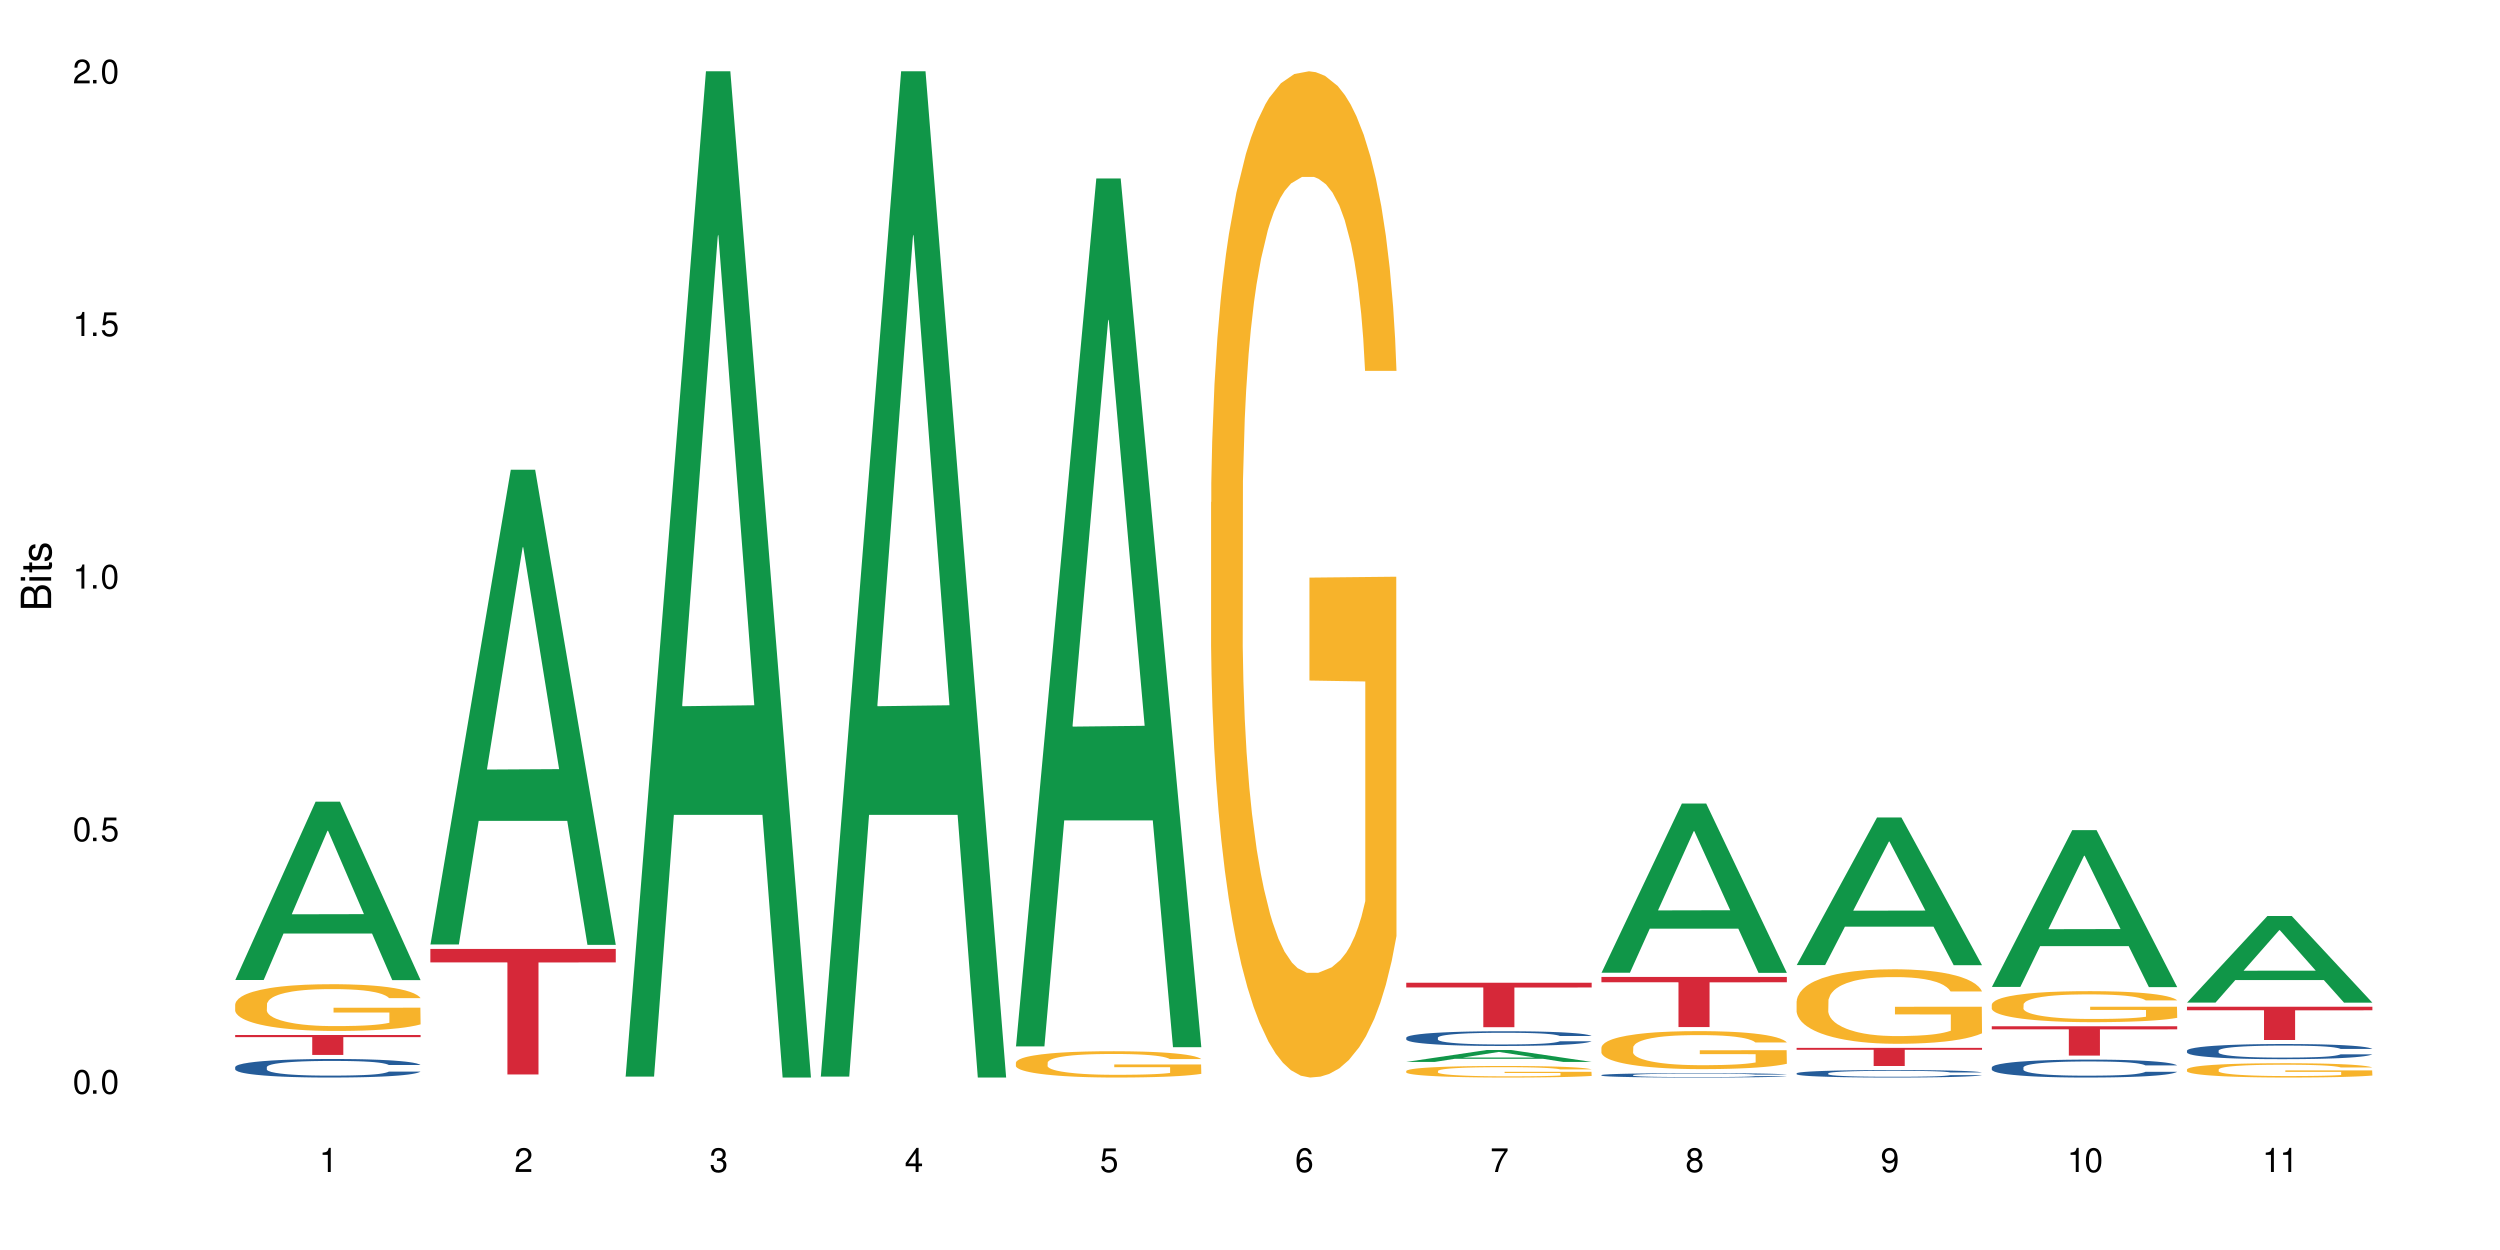 <?xml version="1.0" encoding="UTF-8"?>
<svg xmlns="http://www.w3.org/2000/svg" xmlns:xlink="http://www.w3.org/1999/xlink" width="720" height="360" viewBox="0 0 720 360">
<defs>
<g>
<g id="glyph-0-0">
</g>
<g id="glyph-0-1">
<path d="M 2.641 -6.938 C 2 -6.938 1.422 -6.656 1.078 -6.172 C 0.641 -5.562 0.406 -4.641 0.406 -3.359 C 0.406 -1.016 1.188 0.219 2.641 0.219 C 4.078 0.219 4.859 -1.016 4.859 -3.297 C 4.859 -4.641 4.656 -5.547 4.203 -6.172 C 3.844 -6.656 3.281 -6.938 2.641 -6.938 Z M 2.641 -6.188 C 3.547 -6.188 4 -5.25 4 -3.375 C 4 -1.406 3.562 -0.484 2.625 -0.484 C 1.734 -0.484 1.281 -1.438 1.281 -3.344 C 1.281 -5.25 1.734 -6.188 2.641 -6.188 Z M 2.641 -6.188 "/>
</g>
<g id="glyph-0-2">
<path d="M 1.828 -1 L 0.828 -1 L 0.828 0 L 1.828 0 Z M 1.828 -1 "/>
</g>
<g id="glyph-0-3">
<path d="M 4.562 -6.797 L 1.062 -6.797 L 0.547 -3.094 L 1.328 -3.094 C 1.719 -3.562 2.047 -3.734 2.578 -3.734 C 3.484 -3.734 4.062 -3.109 4.062 -2.094 C 4.062 -1.125 3.484 -0.531 2.578 -0.531 C 1.828 -0.531 1.375 -0.906 1.188 -1.672 L 0.328 -1.672 C 0.453 -1.109 0.547 -0.844 0.75 -0.594 C 1.125 -0.078 1.828 0.219 2.594 0.219 C 3.969 0.219 4.922 -0.781 4.922 -2.219 C 4.922 -3.562 4.031 -4.484 2.719 -4.484 C 2.25 -4.484 1.859 -4.359 1.469 -4.062 L 1.734 -5.969 L 4.562 -5.969 Z M 4.562 -6.797 "/>
</g>
<g id="glyph-0-4">
<path d="M 2.484 -4.938 L 2.484 0 L 3.328 0 L 3.328 -6.938 L 2.766 -6.938 C 2.469 -5.875 2.281 -5.734 0.984 -5.562 L 0.984 -4.938 Z M 2.484 -4.938 "/>
</g>
<g id="glyph-0-5">
<path d="M 4.859 -0.828 L 1.281 -0.828 C 1.359 -1.406 1.672 -1.781 2.5 -2.281 L 3.469 -2.828 C 4.406 -3.344 4.906 -4.062 4.906 -4.906 C 4.906 -5.484 4.672 -6.031 4.266 -6.406 C 3.859 -6.766 3.375 -6.938 2.719 -6.938 C 1.859 -6.938 1.219 -6.625 0.844 -6.031 C 0.609 -5.672 0.5 -5.234 0.484 -4.531 L 1.328 -4.531 C 1.359 -5.016 1.406 -5.281 1.531 -5.516 C 1.75 -5.938 2.188 -6.203 2.703 -6.203 C 3.469 -6.203 4.031 -5.641 4.031 -4.891 C 4.031 -4.344 3.719 -3.859 3.125 -3.516 L 2.234 -3 C 0.812 -2.172 0.406 -1.531 0.328 -0.016 L 4.859 -0.016 Z M 4.859 -0.828 "/>
</g>
<g id="glyph-0-6">
<path d="M 2.125 -3.188 L 2.578 -3.188 C 3.5 -3.188 3.984 -2.766 3.984 -1.922 C 3.984 -1.062 3.469 -0.531 2.594 -0.531 C 1.656 -0.531 1.203 -1 1.156 -2.016 L 0.312 -2.016 C 0.344 -1.453 0.438 -1.094 0.609 -0.781 C 0.953 -0.109 1.625 0.219 2.547 0.219 C 3.953 0.219 4.859 -0.625 4.859 -1.938 C 4.859 -2.828 4.516 -3.297 3.703 -3.594 C 4.344 -3.844 4.656 -4.328 4.656 -5.031 C 4.656 -6.219 3.875 -6.938 2.578 -6.938 C 1.203 -6.938 0.484 -6.172 0.453 -4.703 L 1.297 -4.703 C 1.312 -5.125 1.344 -5.359 1.453 -5.578 C 1.641 -5.969 2.062 -6.203 2.594 -6.203 C 3.344 -6.203 3.797 -5.75 3.797 -5 C 3.797 -4.516 3.609 -4.219 3.25 -4.047 C 3.016 -3.953 2.703 -3.922 2.125 -3.906 Z M 2.125 -3.188 "/>
</g>
<g id="glyph-0-7">
<path d="M 3.141 -1.672 L 3.141 0 L 3.984 0 L 3.984 -1.672 L 4.984 -1.672 L 4.984 -2.438 L 3.984 -2.438 L 3.984 -6.938 L 3.359 -6.938 L 0.266 -2.578 L 0.266 -1.672 Z M 3.141 -2.438 L 1 -2.438 L 3.141 -5.5 Z M 3.141 -2.438 "/>
</g>
<g id="glyph-0-8">
<path d="M 4.781 -5.125 C 4.609 -6.266 3.891 -6.938 2.844 -6.938 C 2.094 -6.938 1.422 -6.578 1.031 -5.953 C 0.594 -5.266 0.406 -4.422 0.406 -3.172 C 0.406 -2 0.578 -1.25 0.984 -0.641 C 1.359 -0.078 1.953 0.219 2.703 0.219 C 3.984 0.219 4.922 -0.75 4.922 -2.094 C 4.922 -3.375 4.062 -4.281 2.844 -4.281 C 2.172 -4.281 1.641 -4.031 1.281 -3.516 C 1.281 -5.234 1.828 -6.188 2.797 -6.188 C 3.391 -6.188 3.797 -5.797 3.938 -5.125 Z M 2.734 -3.531 C 3.547 -3.531 4.062 -2.953 4.062 -2.031 C 4.062 -1.156 3.484 -0.531 2.703 -0.531 C 1.922 -0.531 1.328 -1.188 1.328 -2.078 C 1.328 -2.938 1.906 -3.531 2.734 -3.531 Z M 2.734 -3.531 "/>
</g>
<g id="glyph-0-9">
<path d="M 4.984 -6.797 L 0.438 -6.797 L 0.438 -5.969 L 4.109 -5.969 C 2.5 -3.656 1.828 -2.234 1.328 0 L 2.219 0 C 2.594 -2.172 3.453 -4.047 4.984 -6.094 Z M 4.984 -6.797 "/>
</g>
<g id="glyph-0-10">
<path d="M 3.75 -3.656 C 4.469 -4.094 4.688 -4.438 4.688 -5.078 C 4.688 -6.172 3.844 -6.938 2.641 -6.938 C 1.438 -6.938 0.594 -6.172 0.594 -5.094 C 0.594 -4.438 0.812 -4.094 1.516 -3.656 C 0.734 -3.266 0.359 -2.703 0.359 -1.922 C 0.359 -0.656 1.281 0.219 2.641 0.219 C 3.984 0.219 4.922 -0.656 4.922 -1.922 C 4.922 -2.703 4.531 -3.266 3.75 -3.656 Z M 2.641 -6.188 C 3.359 -6.188 3.812 -5.75 3.812 -5.062 C 3.812 -4.406 3.344 -3.984 2.641 -3.984 C 1.922 -3.984 1.453 -4.406 1.453 -5.078 C 1.453 -5.75 1.922 -6.188 2.641 -6.188 Z M 2.641 -3.266 C 3.484 -3.266 4.062 -2.719 4.062 -1.906 C 4.062 -1.078 3.484 -0.531 2.625 -0.531 C 1.797 -0.531 1.219 -1.094 1.219 -1.906 C 1.219 -2.719 1.781 -3.266 2.641 -3.266 Z M 2.641 -3.266 "/>
</g>
<g id="glyph-0-11">
<path d="M 0.516 -1.578 C 0.672 -0.453 1.406 0.219 2.438 0.219 C 3.188 0.219 3.859 -0.141 4.266 -0.766 C 4.688 -1.453 4.891 -2.297 4.891 -3.547 C 4.891 -4.719 4.703 -5.453 4.312 -6.078 C 3.938 -6.641 3.344 -6.938 2.594 -6.938 C 1.297 -6.938 0.359 -5.969 0.359 -4.625 C 0.359 -3.344 1.234 -2.453 2.453 -2.453 C 3.094 -2.453 3.578 -2.672 4.016 -3.203 C 4 -1.484 3.469 -0.531 2.5 -0.531 C 1.906 -0.531 1.484 -0.906 1.359 -1.578 Z M 2.578 -6.203 C 3.375 -6.203 3.969 -5.531 3.969 -4.641 C 3.969 -3.797 3.391 -3.188 2.547 -3.188 C 1.734 -3.188 1.234 -3.766 1.234 -4.688 C 1.234 -5.562 1.797 -6.203 2.578 -6.203 Z M 2.578 -6.203 "/>
</g>
<g id="glyph-1-0">
</g>
<g id="glyph-1-1">
<path d="M 0 -0.953 L 0 -4.891 C 0 -5.719 -0.234 -6.344 -0.734 -6.797 C -1.188 -7.234 -1.812 -7.469 -2.5 -7.469 C -3.547 -7.469 -4.188 -7 -4.625 -5.875 C -4.984 -6.688 -5.625 -7.094 -6.531 -7.094 C -7.172 -7.094 -7.734 -6.859 -8.141 -6.391 C -8.562 -5.922 -8.75 -5.344 -8.75 -4.5 L -8.75 -0.953 Z M -4.984 -2.062 L -7.766 -2.062 L -7.766 -4.219 C -7.766 -4.844 -7.688 -5.203 -7.453 -5.5 C -7.219 -5.812 -6.859 -5.969 -6.375 -5.969 C -5.891 -5.969 -5.531 -5.812 -5.297 -5.5 C -5.062 -5.203 -4.984 -4.844 -4.984 -4.219 Z M -0.984 -2.062 L -4 -2.062 L -4 -4.781 C -4 -5.766 -3.438 -6.359 -2.484 -6.359 C -1.547 -6.359 -0.984 -5.766 -0.984 -4.781 Z M -0.984 -2.062 "/>
</g>
<g id="glyph-1-2">
<path d="M -6.281 -1.797 L -6.281 -0.797 L 0 -0.797 L 0 -1.797 Z M -8.75 -1.797 L -8.75 -0.797 L -7.484 -0.797 L -7.484 -1.797 Z M -8.75 -1.797 "/>
</g>
<g id="glyph-1-3">
<path d="M -6.281 -3.047 L -6.281 -2.016 L -8.016 -2.016 L -8.016 -1.016 L -6.281 -1.016 L -6.281 -0.172 L -5.469 -0.172 L -5.469 -1.016 L -0.719 -1.016 C -0.078 -1.016 0.281 -1.453 0.281 -2.234 C 0.281 -2.5 0.25 -2.719 0.188 -3.047 L -0.641 -3.047 C -0.609 -2.906 -0.594 -2.766 -0.594 -2.562 C -0.594 -2.141 -0.719 -2.016 -1.156 -2.016 L -5.469 -2.016 L -5.469 -3.047 Z M -6.281 -3.047 "/>
</g>
<g id="glyph-1-4">
<path d="M -4.531 -5.25 C -5.766 -5.25 -6.469 -4.422 -6.469 -2.969 C -6.469 -1.516 -5.719 -0.562 -4.547 -0.562 C -3.562 -0.562 -3.094 -1.062 -2.734 -2.562 L -2.516 -3.484 C -2.344 -4.188 -2.094 -4.469 -1.641 -4.469 C -1.047 -4.469 -0.641 -3.875 -0.641 -3 C -0.641 -2.453 -0.797 -2 -1.062 -1.75 C -1.25 -1.594 -1.422 -1.531 -1.875 -1.469 L -1.875 -0.406 C -0.422 -0.453 0.281 -1.266 0.281 -2.922 C 0.281 -4.5 -0.5 -5.516 -1.719 -5.516 C -2.656 -5.516 -3.172 -4.984 -3.469 -3.734 L -3.703 -2.766 C -3.891 -1.953 -4.156 -1.609 -4.594 -1.609 C -5.188 -1.609 -5.547 -2.125 -5.547 -2.938 C -5.547 -3.75 -5.203 -4.172 -4.531 -4.203 Z M -4.531 -5.25 "/>
</g>
</g>
</defs>
<rect x="-72" y="-36" width="864" height="432" fill="rgb(100%, 100%, 100%)" fill-opacity="1"/>
<path fill-rule="nonzero" fill="rgb(6.275%, 58.824%, 28.235%)" fill-opacity="1" d="M 67.73 282.238 L 67.789 282.191 L 90.895 230.879 L 97.91 230.879 L 121.133 282.285 L 112.973 282.285 L 107.152 268.867 L 81.652 268.867 L 75.945 282.238 L 67.73 282.238 L 84.105 263.316 L 104.816 263.27 L 94.488 239.277 L 94.375 239.23 L 94.262 239.375 L 84.047 263.27 L 84.105 263.316 Z M 67.73 282.238 "/>
<path fill-rule="nonzero" fill="rgb(14.51%, 36.078%, 60%)" fill-opacity="1" d="M 67.73 307.316 L 67.797 307.312 L 67.797 307.195 L 67.992 307.008 L 68.449 306.773 L 68.902 306.613 L 70.074 306.324 L 71.703 306.047 L 73.398 305.832 L 74.633 305.707 L 75.742 305.609 L 78.281 305.426 L 79.91 305.336 L 81.668 305.25 L 83.816 305.168 L 85.379 305.121 L 88.895 305.043 L 91.5 305.008 L 93.52 304.992 L 97.883 304.992 L 100.488 305.012 L 102.375 305.035 L 104.461 305.074 L 106.219 305.121 L 109.281 305.227 L 112.016 305.363 L 113.254 305.441 L 115.207 305.594 L 116.703 305.738 L 117.746 305.867 L 118.918 306.047 L 119.961 306.266 L 120.742 306.516 L 121.133 306.727 L 112.016 306.727 L 111.559 306.531 L 111.039 306.379 L 110.062 306.18 L 109.086 306.039 L 107.715 305.895 L 106.48 305.805 L 104.785 305.711 L 103.289 305.652 L 101.727 305.609 L 100.227 305.578 L 97.363 305.551 L 94.039 305.551 L 92.805 305.559 L 90.262 305.598 L 88.895 305.633 L 86.941 305.699 L 85.574 305.766 L 83.945 305.863 L 82.84 305.945 L 81.473 306.07 L 80.496 306.184 L 79.387 306.344 L 78.738 306.469 L 78.152 306.602 L 77.629 306.766 L 77.238 306.934 L 76.977 307.117 L 76.848 307.293 L 76.848 308.047 L 76.977 308.223 L 77.305 308.43 L 78.152 308.727 L 79.387 308.984 L 80.82 309.191 L 82.188 309.336 L 82.969 309.406 L 84.012 309.484 L 85.641 309.582 L 87.984 309.68 L 89.352 309.719 L 91.438 309.758 L 93.586 309.777 L 96.449 309.777 L 98.988 309.758 L 100.684 309.73 L 102.441 309.691 L 104.852 309.609 L 106.348 309.531 L 107.652 309.438 L 108.629 309.348 L 109.281 309.27 L 110.258 309.117 L 111.039 308.949 L 111.625 308.781 L 112.016 308.613 L 121.133 308.613 L 120.742 308.809 L 120.156 309 L 119.57 309.141 L 118.656 309.312 L 117.613 309.465 L 116.117 309.633 L 114.879 309.746 L 113.254 309.867 L 111.754 309.961 L 110.125 310.043 L 107.715 310.141 L 106.152 310.191 L 104.461 310.234 L 102.441 310.273 L 99.902 310.309 L 97.168 310.328 L 94.625 310.332 L 91.891 310.324 L 89.871 310.305 L 87.203 310.258 L 83.883 310.172 L 81.473 310.078 L 79.582 309.984 L 77.957 309.887 L 76.133 309.758 L 73.789 309.543 L 72.355 309.375 L 71.379 309.238 L 70.27 309.047 L 69.488 308.879 L 68.578 308.605 L 67.926 308.258 L 67.73 307.988 Z M 67.73 307.316 "/>
<path fill-rule="nonzero" fill="rgb(96.863%, 70.196%, 16.863%)" fill-opacity="1" d="M 67.73 289.219 L 67.797 289.207 L 67.797 288.961 L 68.055 288.406 L 68.707 287.645 L 69.555 287.016 L 70.465 286.523 L 71.051 286.266 L 72.027 285.898 L 72.875 285.629 L 75.023 285.074 L 77.762 284.559 L 79.258 284.336 L 80.949 284.125 L 83.359 283.895 L 84.469 283.809 L 87.855 283.609 L 91.695 283.488 L 95.93 283.449 L 97.883 283.461 L 100.555 283.512 L 104.199 283.648 L 106.285 283.77 L 107.91 283.895 L 109.605 284.051 L 111.688 284.297 L 113.645 284.594 L 115.207 284.891 L 116.77 285.258 L 118.07 285.652 L 119.18 286.082 L 120.156 286.598 L 120.742 287.031 L 121.133 287.461 L 112.078 287.461 L 111.559 287.031 L 110.973 286.699 L 109.996 286.293 L 109.02 285.996 L 108.043 285.762 L 106.219 285.441 L 104.656 285.246 L 102.703 285.074 L 100.812 284.965 L 98.664 284.891 L 97.363 284.863 L 93.91 284.863 L 90.785 284.949 L 88.961 285.051 L 87.66 285.148 L 85.836 285.332 L 84.727 285.48 L 84.078 285.578 L 82.125 285.961 L 80.82 286.305 L 80.105 286.539 L 79.191 286.906 L 78.543 287.238 L 77.824 287.73 L 77.434 288.098 L 76.914 288.938 L 76.848 291.148 L 77.043 291.617 L 77.434 292.121 L 77.957 292.566 L 78.738 293.031 L 79.52 293.391 L 80.887 293.867 L 82.059 294.188 L 82.969 294.398 L 84.727 294.73 L 85.445 294.84 L 87.137 295.062 L 88.895 295.234 L 91.047 295.383 L 92.672 295.457 L 95.277 295.516 L 98.598 295.516 L 102.508 295.441 L 104.98 295.344 L 106.676 295.246 L 107.781 295.16 L 109.148 295.023 L 110.125 294.902 L 111.039 294.766 L 112.145 294.559 L 112.145 291.617 L 96.059 291.605 L 96.059 290.227 L 121.066 290.215 L 121.133 295.023 L 119.766 295.355 L 118.07 295.676 L 116.441 295.922 L 114.75 296.133 L 112.34 296.367 L 110.387 296.512 L 107.391 296.684 L 104.656 296.797 L 101.789 296.871 L 99.25 296.906 L 96.254 296.918 L 93.586 296.895 L 90.719 296.82 L 88.441 296.723 L 86.355 296.598 L 84.273 296.438 L 81.668 296.18 L 79.973 295.973 L 78.215 295.715 L 76.457 295.406 L 74.895 295.074 L 73.852 294.816 L 72.812 294.52 L 71.703 294.152 L 70.66 293.734 L 69.879 293.352 L 69.164 292.922 L 68.645 292.516 L 68.121 291.961 L 67.859 291.52 L 67.73 291.137 Z M 67.73 289.219 "/>
<path fill-rule="nonzero" fill="rgb(83.922%, 15.686%, 22.353%)" fill-opacity="1" d="M 67.73 298.082 L 121.133 298.082 L 121.133 298.699 L 98.875 298.703 L 98.875 303.828 L 89.922 303.828 L 89.922 298.707 L 89.793 298.699 L 67.73 298.699 Z M 67.73 298.082 "/>
<path fill-rule="nonzero" fill="rgb(6.275%, 58.824%, 28.235%)" fill-opacity="1" d="M 123.941 272 L 124 271.871 L 147.105 135.289 L 154.125 135.289 L 177.344 272.129 L 169.184 272.129 L 163.367 236.41 L 137.863 236.41 L 132.156 272 L 123.941 272 L 140.316 221.633 L 161.027 221.508 L 150.699 157.648 L 150.586 157.52 L 150.473 157.906 L 140.258 221.508 L 140.316 221.633 Z M 123.941 272 "/>
<path fill-rule="nonzero" fill="rgb(83.922%, 15.686%, 22.353%)" fill-opacity="1" d="M 123.941 273.293 L 177.344 273.293 L 177.344 277.164 L 155.086 277.199 L 155.086 309.445 L 146.133 309.445 L 146.133 277.23 L 146.004 277.164 L 123.941 277.164 Z M 123.941 273.293 "/>
<path fill-rule="nonzero" fill="rgb(6.275%, 58.824%, 28.235%)" fill-opacity="1" d="M 180.152 310.059 L 180.211 309.789 L 203.316 20.527 L 210.336 20.527 L 233.555 310.332 L 225.395 310.332 L 219.578 234.684 L 194.074 234.684 L 188.371 310.059 L 180.152 310.059 L 196.527 203.391 L 217.238 203.117 L 206.91 67.875 L 206.797 67.602 L 206.684 68.418 L 196.473 203.117 L 196.527 203.391 Z M 180.152 310.059 "/>
<path fill-rule="nonzero" fill="rgb(6.275%, 58.824%, 28.235%)" fill-opacity="1" d="M 236.367 310.059 L 236.422 309.789 L 259.527 20.527 L 266.547 20.527 L 289.766 310.332 L 281.609 310.332 L 275.789 234.684 L 250.285 234.684 L 244.582 310.059 L 236.367 310.059 L 252.738 203.391 L 273.449 203.117 L 263.121 67.875 L 263.008 67.602 L 262.895 68.418 L 252.684 203.117 L 252.738 203.391 Z M 236.367 310.059 "/>
<path fill-rule="nonzero" fill="rgb(6.275%, 58.824%, 28.235%)" fill-opacity="1" d="M 292.578 301.355 L 292.633 301.121 L 315.738 51.398 L 322.758 51.398 L 345.977 301.59 L 337.82 301.59 L 332 236.281 L 306.496 236.281 L 300.793 301.355 L 292.578 301.355 L 308.949 209.266 L 329.66 209.031 L 319.336 92.273 L 319.219 92.039 L 319.105 92.746 L 308.895 209.031 L 308.949 209.266 Z M 292.578 301.355 "/>
<path fill-rule="nonzero" fill="rgb(96.863%, 70.196%, 16.863%)" fill-opacity="1" d="M 292.578 306 L 292.641 305.992 L 292.641 305.855 L 292.902 305.543 L 293.555 305.113 L 294.398 304.762 L 295.312 304.484 L 295.898 304.34 L 296.875 304.133 L 297.723 303.98 L 299.871 303.668 L 302.605 303.375 L 304.105 303.25 L 305.797 303.133 L 308.207 303.004 L 309.312 302.953 L 312.699 302.844 L 316.543 302.773 L 320.773 302.754 L 322.73 302.762 L 325.398 302.789 L 329.047 302.863 L 331.129 302.934 L 332.758 303.004 L 334.449 303.094 L 336.535 303.23 L 338.488 303.398 L 340.051 303.562 L 341.613 303.77 L 342.918 303.992 L 344.023 304.234 L 345 304.527 L 345.586 304.77 L 345.977 305.012 L 336.926 305.012 L 336.406 304.77 L 335.82 304.582 L 334.84 304.352 L 333.863 304.188 L 332.887 304.055 L 331.066 303.875 L 329.5 303.766 L 327.547 303.668 L 325.66 303.605 L 323.512 303.562 L 322.207 303.551 L 318.758 303.551 L 315.629 303.598 L 313.809 303.652 L 312.504 303.707 L 310.68 303.812 L 309.574 303.895 L 308.922 303.949 L 306.969 304.164 L 305.668 304.359 L 304.949 304.492 L 304.039 304.699 L 303.387 304.887 L 302.672 305.164 L 302.281 305.371 L 301.758 305.84 L 301.695 307.086 L 301.891 307.348 L 302.281 307.633 L 302.801 307.883 L 303.582 308.145 L 304.363 308.348 L 305.73 308.617 L 306.902 308.797 L 307.816 308.914 L 309.574 309.102 L 310.289 309.164 L 311.984 309.289 L 313.742 309.383 L 315.891 309.469 L 317.52 309.508 L 320.125 309.543 L 323.445 309.543 L 327.352 309.5 L 329.828 309.445 L 331.52 309.391 L 332.629 309.344 L 333.996 309.266 L 334.973 309.199 L 335.883 309.121 L 336.992 309.004 L 336.992 307.348 L 320.906 307.344 L 320.906 306.566 L 345.914 306.559 L 345.977 309.266 L 344.609 309.453 L 342.918 309.633 L 341.289 309.773 L 339.598 309.891 L 337.188 310.02 L 335.234 310.105 L 332.238 310.199 L 329.5 310.262 L 326.637 310.305 L 324.098 310.324 L 321.102 310.332 L 318.43 310.32 L 315.566 310.277 L 313.285 310.223 L 311.203 310.152 L 309.117 310.062 L 306.512 309.918 L 304.82 309.801 L 303.062 309.652 L 301.305 309.48 L 299.742 309.293 L 298.699 309.148 L 297.656 308.984 L 296.551 308.773 L 295.508 308.539 L 294.727 308.324 L 294.008 308.082 L 293.488 307.855 L 292.969 307.543 L 292.707 307.293 L 292.578 307.078 Z M 292.578 306 "/>
<path fill-rule="nonzero" fill="rgb(96.863%, 70.196%, 16.863%)" fill-opacity="1" d="M 348.789 144.652 L 348.852 144.387 L 348.852 139.094 L 349.113 127.184 L 349.766 110.777 L 350.613 97.277 L 351.523 86.691 L 352.109 81.133 L 353.086 73.195 L 353.934 67.371 L 356.082 55.461 L 358.816 44.348 L 360.316 39.582 L 362.008 35.082 L 364.418 30.055 L 365.523 28.203 L 368.91 23.965 L 372.754 21.32 L 376.988 20.527 L 378.941 20.789 L 381.609 21.848 L 385.258 24.762 L 387.34 27.406 L 388.969 30.055 L 390.664 33.496 L 392.746 38.789 L 394.699 45.141 L 396.262 51.492 L 397.824 59.43 L 399.129 67.902 L 400.234 77.164 L 401.211 88.281 L 401.797 97.543 L 402.188 106.805 L 393.137 106.805 L 392.617 97.543 L 392.031 90.398 L 391.055 81.664 L 390.078 75.312 L 389.098 70.281 L 387.277 63.402 L 385.715 59.168 L 383.758 55.461 L 381.871 53.078 L 379.723 51.492 L 378.418 50.961 L 374.969 50.961 L 371.844 52.816 L 370.02 54.934 L 368.715 57.051 L 366.891 61.02 L 365.785 64.195 L 365.133 66.312 L 363.18 74.516 L 361.879 81.93 L 361.16 86.957 L 360.25 94.898 L 359.598 102.043 L 358.883 112.629 L 358.492 120.57 L 357.969 138.566 L 357.906 186.207 L 358.102 196.262 L 358.492 207.113 L 359.012 216.641 L 359.793 226.699 L 360.574 234.375 L 361.941 244.695 L 363.117 251.578 L 364.027 256.078 L 365.785 263.223 L 366.5 265.605 L 368.195 270.367 L 369.953 274.074 L 372.102 277.25 L 373.73 278.836 L 376.336 280.16 L 379.656 280.16 L 383.562 278.574 L 386.039 276.457 L 387.73 274.34 L 388.84 272.484 L 390.207 269.574 L 391.184 266.926 L 392.094 264.016 L 393.203 259.516 L 393.203 196.262 L 377.117 195.996 L 377.117 166.355 L 402.125 166.09 L 402.188 269.574 L 400.82 276.719 L 399.129 283.602 L 397.5 288.895 L 395.809 293.395 L 393.398 298.422 L 391.445 301.598 L 388.449 305.305 L 385.715 307.688 L 382.848 309.273 L 380.309 310.066 L 377.312 310.332 L 374.641 309.805 L 371.777 308.215 L 369.496 306.098 L 367.414 303.453 L 365.328 300.012 L 362.727 294.453 L 361.031 289.953 L 359.273 284.395 L 357.516 277.777 L 355.953 270.633 L 354.91 265.074 L 353.867 258.723 L 352.762 250.781 L 351.719 241.785 L 350.938 233.578 L 350.223 224.316 L 349.699 215.582 L 349.18 203.672 L 348.918 194.145 L 348.789 185.941 Z M 348.789 144.652 "/>
<path fill-rule="nonzero" fill="rgb(6.275%, 58.824%, 28.235%)" fill-opacity="1" d="M 405 305.832 L 405.059 305.828 L 428.164 302.406 L 435.18 302.406 L 458.402 305.836 L 450.242 305.836 L 444.422 304.941 L 418.922 304.941 L 413.215 305.832 L 405 305.832 L 421.375 304.57 L 442.082 304.566 L 431.758 302.965 L 431.645 302.961 L 431.527 302.973 L 421.316 304.566 L 421.375 304.57 Z M 405 305.832 "/>
<path fill-rule="nonzero" fill="rgb(14.51%, 36.078%, 60%)" fill-opacity="1" d="M 405 298.844 L 405.066 298.84 L 405.066 298.746 L 405.262 298.602 L 405.715 298.414 L 406.172 298.285 L 407.344 298.059 L 408.973 297.836 L 410.664 297.664 L 411.902 297.566 L 413.012 297.488 L 415.551 297.344 L 417.18 297.27 L 418.938 297.203 L 421.086 297.137 L 422.648 297.098 L 426.164 297.039 L 428.77 297.012 L 430.789 297 L 435.152 297 L 437.758 297.016 L 439.645 297.035 L 441.73 297.062 L 443.488 297.098 L 446.547 297.184 L 449.285 297.293 L 450.52 297.355 L 452.473 297.477 L 453.973 297.594 L 455.016 297.691 L 456.188 297.836 L 457.227 298.012 L 458.012 298.207 L 458.402 298.375 L 449.285 298.375 L 448.828 298.219 L 448.309 298.102 L 447.328 297.941 L 446.352 297.828 L 444.984 297.715 L 443.746 297.641 L 442.055 297.57 L 440.559 297.523 L 438.992 297.488 L 437.496 297.465 L 434.629 297.441 L 431.309 297.441 L 430.07 297.449 L 427.531 297.48 L 426.164 297.508 L 424.211 297.562 L 422.844 297.609 L 421.215 297.688 L 420.109 297.754 L 418.742 297.855 L 417.766 297.945 L 416.656 298.074 L 416.004 298.168 L 415.418 298.277 L 414.898 298.406 L 414.508 298.543 L 414.246 298.688 L 414.117 298.824 L 414.117 299.426 L 414.246 299.566 L 414.574 299.73 L 415.418 299.965 L 416.656 300.172 L 418.09 300.332 L 419.457 300.449 L 420.238 300.504 L 421.281 300.566 L 422.91 300.645 L 425.254 300.723 L 426.621 300.754 L 428.703 300.785 L 430.855 300.801 L 433.719 300.801 L 436.258 300.785 L 437.953 300.766 L 439.711 300.734 L 442.121 300.668 L 443.617 300.605 L 444.922 300.531 L 445.898 300.457 L 446.547 300.395 L 447.523 300.277 L 448.309 300.145 L 448.895 300.008 L 449.285 299.875 L 458.402 299.875 L 458.012 300.031 L 457.426 300.184 L 456.836 300.297 L 455.926 300.43 L 454.883 300.551 L 453.387 300.688 L 452.148 300.777 L 450.52 300.871 L 449.023 300.945 L 447.395 301.012 L 444.984 301.09 L 443.422 301.129 L 441.73 301.164 L 439.711 301.195 L 437.172 301.223 L 434.434 301.238 L 431.895 301.242 L 429.16 301.234 L 427.141 301.219 L 424.473 301.184 L 421.148 301.113 L 418.742 301.039 L 416.852 300.965 L 415.223 300.887 L 413.402 300.785 L 411.055 300.613 L 409.625 300.48 L 408.648 300.371 L 407.539 300.223 L 406.758 300.086 L 405.848 299.867 L 405.195 299.594 L 405 299.379 Z M 405 298.844 "/>
<path fill-rule="nonzero" fill="rgb(96.863%, 70.196%, 16.863%)" fill-opacity="1" d="M 405 308.426 L 405.066 308.422 L 405.066 308.363 L 405.324 308.227 L 405.977 308.035 L 406.824 307.883 L 407.734 307.762 L 408.32 307.695 L 409.297 307.605 L 410.145 307.539 L 412.293 307.402 L 415.027 307.273 L 416.527 307.219 L 418.219 307.168 L 420.629 307.109 L 421.738 307.086 L 425.121 307.039 L 428.965 307.008 L 433.199 307 L 435.152 307 L 437.82 307.016 L 441.469 307.047 L 443.551 307.078 L 445.18 307.109 L 446.875 307.148 L 448.957 307.207 L 450.91 307.281 L 452.473 307.355 L 454.039 307.445 L 455.34 307.543 L 456.445 307.648 L 457.426 307.777 L 458.012 307.883 L 458.402 307.992 L 449.348 307.992 L 448.828 307.883 L 448.242 307.801 L 447.266 307.703 L 446.289 307.629 L 445.312 307.57 L 443.488 307.492 L 441.926 307.441 L 439.973 307.402 L 438.082 307.375 L 435.934 307.355 L 434.629 307.348 L 431.18 307.348 L 428.055 307.371 L 426.23 307.395 L 424.926 307.418 L 423.105 307.465 L 421.996 307.5 L 421.348 307.523 L 419.391 307.621 L 418.09 307.703 L 417.375 307.762 L 416.461 307.855 L 415.809 307.938 L 415.094 308.059 L 414.703 308.148 L 414.184 308.355 L 414.117 308.906 L 414.312 309.02 L 414.703 309.145 L 415.223 309.254 L 416.004 309.371 L 416.785 309.457 L 418.156 309.578 L 419.328 309.656 L 420.238 309.707 L 421.996 309.789 L 422.715 309.816 L 424.406 309.871 L 426.164 309.914 L 428.312 309.953 L 429.941 309.969 L 432.547 309.984 L 435.867 309.984 L 439.777 309.969 L 442.25 309.941 L 443.945 309.918 L 445.051 309.898 L 446.418 309.863 L 447.395 309.832 L 448.309 309.801 L 449.414 309.746 L 449.414 309.02 L 433.328 309.016 L 433.328 308.676 L 458.336 308.672 L 458.402 309.863 L 457.031 309.945 L 455.34 310.023 L 453.711 310.086 L 452.02 310.137 L 449.609 310.195 L 447.656 310.23 L 444.66 310.273 L 441.926 310.301 L 439.059 310.32 L 436.52 310.328 L 433.523 310.332 L 430.855 310.328 L 427.988 310.309 L 425.707 310.285 L 423.625 310.254 L 421.543 310.215 L 418.938 310.148 L 417.242 310.098 L 415.484 310.035 L 413.727 309.957 L 412.164 309.875 L 411.121 309.812 L 410.078 309.738 L 408.973 309.648 L 407.93 309.543 L 407.148 309.449 L 406.434 309.344 L 405.91 309.242 L 405.391 309.105 L 405.129 308.996 L 405 308.902 Z M 405 308.426 "/>
<path fill-rule="nonzero" fill="rgb(83.922%, 15.686%, 22.353%)" fill-opacity="1" d="M 405 283.027 L 458.402 283.027 L 458.402 284.398 L 436.145 284.41 L 436.145 295.836 L 427.191 295.836 L 427.191 284.422 L 427.062 284.398 L 405 284.398 Z M 405 283.027 "/>
<path fill-rule="nonzero" fill="rgb(6.275%, 58.824%, 28.235%)" fill-opacity="1" d="M 461.211 280.141 L 461.27 280.098 L 484.375 231.426 L 491.391 231.426 L 514.613 280.188 L 506.453 280.188 L 500.633 267.461 L 475.133 267.461 L 469.426 280.141 L 461.211 280.141 L 477.586 262.195 L 498.297 262.148 L 487.969 239.391 L 487.855 239.348 L 487.742 239.484 L 477.527 262.148 L 477.586 262.195 Z M 461.211 280.141 "/>
<path fill-rule="nonzero" fill="rgb(14.51%, 36.078%, 60%)" fill-opacity="1" d="M 461.211 309.621 L 461.277 309.621 L 461.277 309.594 L 461.473 309.551 L 461.926 309.492 L 462.383 309.457 L 463.555 309.387 L 465.184 309.324 L 466.879 309.273 L 468.113 309.242 L 469.223 309.219 L 471.762 309.176 L 473.391 309.156 L 475.148 309.137 L 477.297 309.117 L 478.859 309.105 L 482.375 309.086 L 484.98 309.078 L 487 309.074 L 491.363 309.074 L 493.969 309.078 L 495.855 309.086 L 497.941 309.094 L 499.699 309.105 L 502.762 309.129 L 505.496 309.16 L 506.73 309.18 L 508.688 309.215 L 510.184 309.25 L 511.227 309.281 L 512.398 309.324 L 513.441 309.375 L 514.223 309.434 L 514.613 309.48 L 505.496 309.48 L 505.039 309.438 L 504.52 309.402 L 503.543 309.352 L 502.562 309.32 L 501.195 309.285 L 499.961 309.266 L 498.266 309.242 L 496.77 309.23 L 495.207 309.219 L 493.707 309.211 L 490.844 309.207 L 486.285 309.207 L 483.742 309.215 L 482.375 309.227 L 480.422 309.242 L 479.055 309.254 L 477.426 309.277 L 476.32 309.297 L 474.953 309.328 L 473.977 309.355 L 472.867 309.395 L 472.219 309.422 L 471.633 309.453 L 471.109 309.492 L 470.719 309.531 L 470.457 309.574 L 470.328 309.617 L 470.328 309.793 L 470.457 309.836 L 470.785 309.883 L 471.633 309.953 L 472.867 310.016 L 474.301 310.062 L 475.668 310.098 L 476.449 310.113 L 477.492 310.133 L 479.121 310.156 L 481.465 310.18 L 482.832 310.188 L 484.918 310.195 L 487.066 310.203 L 489.93 310.203 L 492.469 310.195 L 494.164 310.191 L 495.922 310.184 L 498.332 310.164 L 499.828 310.145 L 501.133 310.121 L 502.109 310.102 L 502.762 310.082 L 503.738 310.047 L 504.52 310.008 L 505.105 309.965 L 505.496 309.926 L 514.613 309.926 L 514.223 309.973 L 513.637 310.02 L 513.051 310.051 L 512.137 310.094 L 511.094 310.129 L 509.598 310.168 L 508.359 310.195 L 506.73 310.223 L 505.234 310.246 L 503.605 310.266 L 501.195 310.289 L 499.633 310.301 L 497.941 310.309 L 495.922 310.32 L 493.383 310.328 L 490.648 310.332 L 485.371 310.332 L 483.352 310.324 L 480.684 310.316 L 477.363 310.293 L 474.953 310.273 L 473.062 310.25 L 471.438 310.227 L 469.613 310.195 L 467.27 310.145 L 465.836 310.105 L 464.859 310.074 L 463.75 310.031 L 462.969 309.988 L 462.059 309.926 L 461.406 309.844 L 461.211 309.781 Z M 461.211 309.621 "/>
<path fill-rule="nonzero" fill="rgb(96.863%, 70.196%, 16.863%)" fill-opacity="1" d="M 461.211 301.652 L 461.277 301.641 L 461.277 301.441 L 461.535 300.992 L 462.188 300.371 L 463.035 299.863 L 463.945 299.461 L 464.531 299.25 L 465.508 298.953 L 466.355 298.73 L 468.504 298.281 L 471.242 297.863 L 472.738 297.684 L 474.43 297.512 L 476.84 297.32 L 477.949 297.254 L 481.336 297.094 L 485.176 296.992 L 489.41 296.961 L 491.363 296.973 L 494.035 297.012 L 497.68 297.121 L 499.766 297.223 L 501.391 297.32 L 503.086 297.453 L 505.168 297.652 L 507.125 297.891 L 508.688 298.133 L 510.25 298.434 L 511.551 298.75 L 512.66 299.102 L 513.637 299.523 L 514.223 299.871 L 514.613 300.223 L 505.559 300.223 L 505.039 299.871 L 504.453 299.602 L 503.477 299.273 L 502.5 299.031 L 501.523 298.844 L 499.699 298.582 L 498.137 298.422 L 496.184 298.281 L 494.293 298.191 L 492.145 298.133 L 490.844 298.113 L 487.391 298.113 L 484.266 298.184 L 482.441 298.262 L 481.141 298.344 L 479.316 298.492 L 478.207 298.613 L 477.559 298.691 L 475.602 299 L 474.301 299.281 L 473.586 299.473 L 472.672 299.773 L 472.023 300.043 L 471.305 300.441 L 470.914 300.742 L 470.395 301.422 L 470.328 303.223 L 470.523 303.602 L 470.914 304.012 L 471.438 304.371 L 472.219 304.75 L 473 305.039 L 474.367 305.43 L 475.539 305.691 L 476.449 305.859 L 478.207 306.129 L 478.926 306.219 L 480.617 306.402 L 482.375 306.539 L 484.523 306.66 L 486.152 306.719 L 488.758 306.77 L 492.078 306.77 L 495.988 306.711 L 498.461 306.629 L 500.156 306.551 L 501.262 306.48 L 502.629 306.371 L 503.605 306.27 L 504.52 306.16 L 505.625 305.992 L 505.625 303.602 L 489.539 303.59 L 489.539 302.473 L 514.547 302.461 L 514.613 306.371 L 513.246 306.641 L 511.551 306.898 L 509.922 307.102 L 508.23 307.27 L 505.82 307.461 L 503.867 307.582 L 500.871 307.719 L 498.137 307.809 L 495.27 307.871 L 492.73 307.898 L 489.734 307.91 L 487.066 307.891 L 484.199 307.832 L 481.922 307.75 L 479.836 307.648 L 477.754 307.52 L 475.148 307.309 L 473.453 307.141 L 471.695 306.93 L 469.938 306.68 L 468.375 306.41 L 467.332 306.199 L 466.289 305.961 L 465.184 305.66 L 464.141 305.32 L 463.359 305.012 L 462.645 304.66 L 462.121 304.332 L 461.602 303.883 L 461.34 303.52 L 461.211 303.211 Z M 461.211 301.652 "/>
<path fill-rule="nonzero" fill="rgb(83.922%, 15.686%, 22.353%)" fill-opacity="1" d="M 461.211 281.352 L 514.613 281.352 L 514.613 282.898 L 492.355 282.91 L 492.355 295.797 L 483.402 295.797 L 483.402 282.926 L 483.273 282.898 L 461.211 282.898 Z M 461.211 281.352 "/>
<path fill-rule="nonzero" fill="rgb(6.275%, 58.824%, 28.235%)" fill-opacity="1" d="M 517.422 277.945 L 517.48 277.906 L 540.586 235.426 L 547.602 235.426 L 570.824 277.984 L 562.664 277.984 L 556.848 266.875 L 531.344 266.875 L 525.637 277.945 L 517.422 277.945 L 533.797 262.281 L 554.508 262.242 L 544.18 242.379 L 544.066 242.34 L 543.953 242.457 L 533.738 262.242 L 533.797 262.281 Z M 517.422 277.945 "/>
<path fill-rule="nonzero" fill="rgb(14.51%, 36.078%, 60%)" fill-opacity="1" d="M 517.422 309.113 L 517.488 309.109 L 517.488 309.062 L 517.684 308.988 L 518.141 308.895 L 518.594 308.828 L 519.766 308.711 L 521.395 308.598 L 523.09 308.512 L 524.324 308.461 L 525.434 308.422 L 527.973 308.348 L 529.602 308.309 L 531.359 308.277 L 533.508 308.242 L 535.07 308.223 L 538.586 308.191 L 541.191 308.18 L 543.211 308.172 L 547.574 308.172 L 550.18 308.18 L 552.066 308.191 L 554.152 308.207 L 555.91 308.223 L 558.973 308.266 L 561.707 308.324 L 562.945 308.355 L 564.898 308.414 L 566.395 308.473 L 567.438 308.527 L 568.609 308.598 L 569.652 308.688 L 570.434 308.789 L 570.824 308.875 L 561.707 308.875 L 561.25 308.793 L 560.73 308.734 L 559.754 308.652 L 558.777 308.594 L 557.41 308.539 L 556.172 308.5 L 554.477 308.461 L 552.98 308.438 L 551.418 308.422 L 549.918 308.41 L 547.055 308.398 L 543.734 308.398 L 542.496 308.402 L 539.957 308.418 L 538.586 308.43 L 536.633 308.457 L 535.266 308.484 L 533.637 308.523 L 532.531 308.559 L 531.164 308.609 L 530.188 308.652 L 529.078 308.719 L 528.43 308.77 L 527.844 308.824 L 527.32 308.891 L 526.93 308.957 L 526.672 309.031 L 526.539 309.102 L 526.539 309.41 L 526.672 309.48 L 526.996 309.562 L 527.844 309.684 L 529.078 309.789 L 530.512 309.871 L 531.879 309.93 L 532.66 309.957 L 533.703 309.988 L 535.332 310.027 L 537.676 310.066 L 539.043 310.082 L 541.129 310.098 L 543.277 310.105 L 546.141 310.105 L 548.684 310.098 L 550.375 310.09 L 552.133 310.074 L 554.543 310.039 L 556.039 310.008 L 557.344 309.973 L 558.32 309.934 L 558.973 309.902 L 559.949 309.84 L 560.73 309.773 L 561.316 309.703 L 561.707 309.637 L 570.824 309.637 L 570.434 309.715 L 569.848 309.793 L 569.262 309.852 L 568.348 309.918 L 567.309 309.98 L 565.809 310.051 L 564.57 310.094 L 562.945 310.145 L 561.445 310.184 L 559.816 310.215 L 557.41 310.254 L 555.844 310.273 L 554.152 310.293 L 552.133 310.309 L 549.594 310.324 L 546.859 310.332 L 544.32 310.332 L 541.582 310.328 L 539.566 310.32 L 536.895 310.305 L 533.574 310.266 L 531.164 310.23 L 529.273 310.191 L 527.648 310.152 L 525.824 310.098 L 523.48 310.012 L 522.047 309.945 L 521.07 309.891 L 519.961 309.812 L 519.18 309.742 L 518.27 309.633 L 517.617 309.492 L 517.422 309.383 Z M 517.422 309.113 "/>
<path fill-rule="nonzero" fill="rgb(96.863%, 70.196%, 16.863%)" fill-opacity="1" d="M 517.422 288.344 L 517.488 288.324 L 517.488 287.934 L 517.75 287.051 L 518.398 285.836 L 519.246 284.836 L 520.156 284.051 L 520.742 283.641 L 521.723 283.051 L 522.566 282.621 L 524.715 281.738 L 527.453 280.914 L 528.949 280.562 L 530.645 280.227 L 533.051 279.855 L 534.16 279.719 L 537.547 279.406 L 541.387 279.211 L 545.621 279.148 L 547.574 279.168 L 550.246 279.25 L 553.891 279.465 L 555.977 279.66 L 557.605 279.855 L 559.297 280.109 L 561.379 280.504 L 563.336 280.973 L 564.898 281.445 L 566.461 282.031 L 567.762 282.66 L 568.871 283.344 L 569.848 284.168 L 570.434 284.855 L 570.824 285.539 L 561.773 285.539 L 561.25 284.855 L 560.664 284.324 L 559.688 283.68 L 558.711 283.207 L 557.734 282.836 L 555.91 282.324 L 554.348 282.012 L 552.395 281.738 L 550.504 281.562 L 548.355 281.445 L 547.055 281.406 L 543.602 281.406 L 540.477 281.543 L 538.652 281.699 L 537.352 281.855 L 535.527 282.148 L 534.418 282.383 L 533.77 282.543 L 531.816 283.148 L 530.512 283.699 L 529.797 284.07 L 528.883 284.66 L 528.234 285.188 L 527.516 285.973 L 527.125 286.559 L 526.605 287.895 L 526.539 291.422 L 526.734 292.168 L 527.125 292.969 L 527.648 293.676 L 528.43 294.422 L 529.211 294.988 L 530.578 295.754 L 531.75 296.266 L 532.66 296.598 L 534.418 297.125 L 535.137 297.305 L 536.828 297.656 L 538.586 297.93 L 540.738 298.164 L 542.363 298.281 L 544.969 298.383 L 548.293 298.383 L 552.199 298.262 L 554.672 298.105 L 556.367 297.949 L 557.473 297.812 L 558.84 297.598 L 559.816 297.402 L 560.73 297.184 L 561.836 296.852 L 561.836 292.168 L 545.75 292.148 L 545.75 289.953 L 570.758 289.934 L 570.824 297.598 L 569.457 298.125 L 567.762 298.637 L 566.137 299.027 L 564.441 299.359 L 562.031 299.734 L 560.078 299.969 L 557.082 300.242 L 554.348 300.418 L 551.48 300.539 L 548.941 300.598 L 545.945 300.617 L 543.277 300.578 L 540.41 300.461 L 538.133 300.301 L 536.047 300.105 L 533.965 299.852 L 531.359 299.441 L 529.664 299.105 L 527.906 298.695 L 526.148 298.203 L 524.586 297.676 L 523.543 297.262 L 522.504 296.793 L 521.395 296.203 L 520.352 295.539 L 519.57 294.93 L 518.855 294.246 L 518.336 293.598 L 517.812 292.715 L 517.555 292.012 L 517.422 291.402 Z M 517.422 288.344 "/>
<path fill-rule="nonzero" fill="rgb(83.922%, 15.686%, 22.353%)" fill-opacity="1" d="M 517.422 301.781 L 570.824 301.781 L 570.824 302.34 L 548.566 302.344 L 548.566 307.008 L 539.613 307.008 L 539.613 302.348 L 539.484 302.34 L 517.422 302.34 Z M 517.422 301.781 "/>
<path fill-rule="nonzero" fill="rgb(6.275%, 58.824%, 28.235%)" fill-opacity="1" d="M 573.633 284.246 L 573.691 284.203 L 596.797 239.086 L 603.816 239.086 L 627.035 284.289 L 618.875 284.289 L 613.059 272.488 L 587.555 272.488 L 581.852 284.246 L 573.633 284.246 L 590.008 267.609 L 610.719 267.566 L 600.391 246.469 L 600.277 246.43 L 600.164 246.555 L 589.953 267.566 L 590.008 267.609 Z M 573.633 284.246 "/>
<path fill-rule="nonzero" fill="rgb(14.51%, 36.078%, 60%)" fill-opacity="1" d="M 573.633 307.414 L 573.699 307.41 L 573.699 307.297 L 573.895 307.117 L 574.352 306.891 L 574.805 306.734 L 575.98 306.457 L 577.605 306.188 L 579.301 305.98 L 580.539 305.855 L 581.645 305.762 L 584.184 305.59 L 585.812 305.5 L 587.57 305.418 L 589.719 305.336 L 591.281 305.289 L 594.801 305.215 L 597.402 305.184 L 599.422 305.168 L 603.785 305.168 L 606.391 305.188 L 608.281 305.211 L 610.363 305.25 L 612.121 305.289 L 615.184 305.395 L 617.918 305.527 L 619.156 305.602 L 621.109 305.75 L 622.605 305.891 L 623.648 306.012 L 624.82 306.188 L 625.863 306.398 L 626.645 306.641 L 627.035 306.844 L 617.918 306.844 L 617.461 306.656 L 616.941 306.508 L 615.965 306.316 L 614.988 306.18 L 613.621 306.043 L 612.383 305.953 L 610.688 305.863 L 609.191 305.805 L 607.629 305.762 L 606.129 305.734 L 603.266 305.707 L 599.945 305.707 L 598.707 305.715 L 596.168 305.754 L 594.801 305.785 L 592.844 305.852 L 591.477 305.914 L 589.852 306.008 L 588.742 306.09 L 587.375 306.211 L 586.398 306.32 L 585.293 306.477 L 584.641 306.594 L 584.055 306.727 L 583.531 306.883 L 583.141 307.047 L 582.883 307.223 L 582.75 307.391 L 582.75 308.125 L 582.883 308.293 L 583.207 308.492 L 584.055 308.781 L 585.293 309.031 L 586.723 309.227 L 588.09 309.371 L 588.871 309.434 L 589.914 309.512 L 591.543 309.605 L 593.887 309.699 L 595.254 309.738 L 597.34 309.773 L 599.488 309.793 L 602.355 309.793 L 604.895 309.773 L 606.586 309.75 L 608.344 309.715 L 610.754 309.633 L 612.254 309.559 L 613.555 309.469 L 614.531 309.379 L 615.184 309.305 L 616.16 309.156 L 616.941 308.996 L 617.527 308.832 L 617.918 308.672 L 627.035 308.672 L 626.645 308.859 L 626.059 309.043 L 625.473 309.18 L 624.559 309.348 L 623.52 309.492 L 622.02 309.656 L 620.785 309.766 L 619.156 309.883 L 617.656 309.973 L 616.031 310.055 L 613.621 310.148 L 612.059 310.195 L 610.363 310.238 L 608.344 310.277 L 605.805 310.309 L 603.07 310.328 L 600.531 310.332 L 597.793 310.324 L 595.777 310.305 L 593.105 310.262 L 589.785 310.176 L 587.375 310.086 L 585.488 309.996 L 583.859 309.902 L 582.035 309.773 L 579.691 309.566 L 578.258 309.406 L 577.281 309.273 L 576.176 309.09 L 575.391 308.926 L 574.48 308.66 L 573.828 308.324 L 573.633 308.066 Z M 573.633 307.414 "/>
<path fill-rule="nonzero" fill="rgb(96.863%, 70.196%, 16.863%)" fill-opacity="1" d="M 573.633 289.281 L 573.699 289.273 L 573.699 289.109 L 573.961 288.742 L 574.609 288.234 L 575.457 287.82 L 576.371 287.492 L 576.957 287.32 L 577.934 287.078 L 578.777 286.898 L 580.93 286.531 L 583.664 286.188 L 585.16 286.039 L 586.855 285.902 L 589.266 285.746 L 590.371 285.688 L 593.758 285.559 L 597.598 285.477 L 601.832 285.453 L 603.785 285.461 L 606.457 285.492 L 610.102 285.582 L 612.188 285.664 L 613.816 285.746 L 615.508 285.852 L 617.594 286.016 L 619.547 286.211 L 621.109 286.406 L 622.672 286.652 L 623.973 286.914 L 625.082 287.199 L 626.059 287.543 L 626.645 287.828 L 627.035 288.113 L 617.984 288.113 L 617.461 287.828 L 616.875 287.605 L 615.898 287.34 L 614.922 287.141 L 613.945 286.988 L 612.121 286.773 L 610.559 286.645 L 608.605 286.531 L 606.715 286.457 L 604.566 286.406 L 603.266 286.391 L 599.812 286.391 L 596.688 286.449 L 594.863 286.512 L 593.562 286.578 L 591.738 286.703 L 590.633 286.801 L 589.98 286.863 L 588.027 287.117 L 586.723 287.348 L 586.008 287.5 L 585.098 287.746 L 584.445 287.965 L 583.727 288.293 L 583.336 288.539 L 582.816 289.094 L 582.75 290.562 L 582.945 290.871 L 583.336 291.207 L 583.859 291.5 L 584.641 291.812 L 585.422 292.047 L 586.789 292.367 L 587.961 292.578 L 588.871 292.715 L 590.633 292.938 L 591.348 293.012 L 593.039 293.156 L 594.801 293.273 L 596.949 293.371 L 598.578 293.418 L 601.18 293.461 L 604.504 293.461 L 608.41 293.41 L 610.883 293.344 L 612.578 293.281 L 613.684 293.223 L 615.051 293.133 L 616.031 293.051 L 616.941 292.961 L 618.047 292.824 L 618.047 290.871 L 601.961 290.863 L 601.961 289.949 L 626.969 289.941 L 627.035 293.133 L 625.668 293.352 L 623.973 293.566 L 622.348 293.73 L 620.652 293.867 L 618.242 294.023 L 616.289 294.121 L 613.293 294.234 L 610.559 294.309 L 607.695 294.355 L 605.152 294.383 L 602.156 294.391 L 599.488 294.375 L 596.621 294.324 L 594.344 294.258 L 592.258 294.176 L 590.176 294.07 L 587.57 293.898 L 585.879 293.762 L 584.117 293.59 L 582.359 293.387 L 580.797 293.164 L 579.754 292.992 L 578.715 292.797 L 577.605 292.555 L 576.566 292.277 L 575.785 292.023 L 575.066 291.738 L 574.547 291.469 L 574.023 291.102 L 573.766 290.809 L 573.633 290.555 Z M 573.633 289.281 "/>
<path fill-rule="nonzero" fill="rgb(83.922%, 15.686%, 22.353%)" fill-opacity="1" d="M 573.633 295.555 L 627.035 295.555 L 627.035 296.457 L 604.781 296.465 L 604.781 304.004 L 595.824 304.004 L 595.824 296.473 L 595.695 296.457 L 573.633 296.457 Z M 573.633 295.555 "/>
<path fill-rule="nonzero" fill="rgb(6.275%, 58.824%, 28.235%)" fill-opacity="1" d="M 629.848 288.754 L 629.902 288.73 L 653.008 263.816 L 660.027 263.816 L 683.246 288.777 L 675.09 288.777 L 669.27 282.262 L 643.766 282.262 L 638.062 288.754 L 629.848 288.754 L 646.219 279.566 L 666.93 279.543 L 656.602 267.895 L 656.488 267.871 L 656.375 267.941 L 646.164 279.543 L 646.219 279.566 Z M 629.848 288.754 "/>
<path fill-rule="nonzero" fill="rgb(14.51%, 36.078%, 60%)" fill-opacity="1" d="M 629.848 302.578 L 629.91 302.574 L 629.91 302.477 L 630.105 302.328 L 630.562 302.137 L 631.02 302.004 L 632.191 301.77 L 633.816 301.539 L 635.512 301.363 L 636.75 301.262 L 637.855 301.18 L 640.395 301.035 L 642.023 300.957 L 643.781 300.891 L 645.93 300.82 L 647.492 300.781 L 651.012 300.719 L 653.617 300.691 L 655.633 300.68 L 659.996 300.68 L 662.602 300.695 L 664.492 300.715 L 666.574 300.746 L 668.332 300.781 L 671.395 300.871 L 674.129 300.98 L 675.367 301.047 L 677.32 301.168 L 678.816 301.289 L 679.859 301.395 L 681.031 301.539 L 682.074 301.719 L 682.855 301.922 L 683.246 302.094 L 674.129 302.094 L 673.672 301.934 L 673.152 301.812 L 672.176 301.648 L 671.199 301.531 L 669.832 301.418 L 668.594 301.34 L 666.902 301.266 L 665.402 301.219 L 663.84 301.18 L 662.344 301.156 L 659.477 301.133 L 656.156 301.133 L 654.918 301.141 L 652.379 301.172 L 651.012 301.199 L 649.059 301.258 L 647.688 301.309 L 646.062 301.387 L 644.953 301.457 L 643.586 301.559 L 642.609 301.652 L 641.504 301.785 L 640.852 301.883 L 640.266 301.996 L 639.746 302.125 L 639.355 302.266 L 639.094 302.414 L 638.965 302.559 L 638.965 303.176 L 639.094 303.32 L 639.418 303.488 L 640.266 303.73 L 641.504 303.941 L 642.934 304.109 L 644.305 304.23 L 645.086 304.285 L 646.125 304.348 L 647.754 304.43 L 650.098 304.508 L 651.465 304.539 L 653.551 304.574 L 655.699 304.59 L 658.566 304.59 L 661.105 304.574 L 662.797 304.555 L 664.555 304.52 L 666.965 304.453 L 668.465 304.391 L 669.766 304.312 L 670.742 304.238 L 671.395 304.172 L 672.371 304.051 L 673.152 303.914 L 673.738 303.773 L 674.129 303.641 L 683.246 303.641 L 682.855 303.797 L 682.27 303.953 L 681.684 304.07 L 680.773 304.211 L 679.73 304.332 L 678.23 304.473 L 676.996 304.566 L 675.367 304.664 L 673.867 304.742 L 672.242 304.809 L 669.832 304.887 L 668.27 304.93 L 666.574 304.965 L 664.555 304.996 L 662.016 305.023 L 659.281 305.039 L 656.742 305.043 L 654.008 305.035 L 651.988 305.02 L 649.316 304.984 L 645.996 304.91 L 643.586 304.836 L 641.699 304.762 L 640.07 304.68 L 638.246 304.574 L 635.902 304.398 L 634.469 304.262 L 633.492 304.148 L 632.387 303.996 L 631.605 303.855 L 630.691 303.633 L 630.043 303.348 L 629.848 303.129 Z M 629.848 302.578 "/>
<path fill-rule="nonzero" fill="rgb(96.863%, 70.196%, 16.863%)" fill-opacity="1" d="M 629.848 307.973 L 629.91 307.969 L 629.91 307.895 L 630.172 307.727 L 630.824 307.492 L 631.668 307.301 L 632.582 307.148 L 633.168 307.07 L 634.145 306.957 L 634.992 306.875 L 637.141 306.703 L 639.875 306.547 L 641.371 306.48 L 643.066 306.414 L 645.477 306.344 L 646.582 306.316 L 649.969 306.258 L 653.812 306.219 L 658.043 306.207 L 659.996 306.211 L 662.668 306.227 L 666.316 306.27 L 668.398 306.305 L 670.027 306.344 L 671.719 306.391 L 673.805 306.469 L 675.758 306.559 L 677.32 306.648 L 678.883 306.762 L 680.188 306.883 L 681.293 307.016 L 682.27 307.172 L 682.855 307.305 L 683.246 307.438 L 674.195 307.438 L 673.672 307.305 L 673.086 307.203 L 672.109 307.078 L 671.133 306.988 L 670.156 306.914 L 668.332 306.816 L 666.77 306.758 L 664.816 306.703 L 662.93 306.672 L 660.777 306.648 L 659.477 306.641 L 656.023 306.641 L 652.898 306.668 L 651.074 306.699 L 649.773 306.727 L 647.949 306.785 L 646.844 306.828 L 646.191 306.859 L 644.238 306.977 L 642.934 307.082 L 642.219 307.152 L 641.309 307.266 L 640.656 307.367 L 639.941 307.52 L 639.551 307.633 L 639.027 307.887 L 638.965 308.566 L 639.16 308.707 L 639.551 308.863 L 640.07 309 L 640.852 309.141 L 641.633 309.25 L 643 309.398 L 644.172 309.496 L 645.086 309.559 L 646.844 309.66 L 647.559 309.695 L 649.254 309.762 L 651.012 309.816 L 653.16 309.863 L 654.789 309.883 L 657.395 309.902 L 660.715 309.902 L 664.621 309.879 L 667.098 309.852 L 668.789 309.82 L 669.895 309.793 L 671.266 309.754 L 672.242 309.715 L 673.152 309.672 L 674.258 309.609 L 674.258 308.707 L 658.176 308.707 L 658.176 308.281 L 683.18 308.281 L 683.246 309.754 L 681.879 309.855 L 680.188 309.953 L 678.559 310.027 L 676.863 310.09 L 674.453 310.164 L 672.5 310.207 L 669.504 310.262 L 666.77 310.293 L 663.906 310.316 L 661.367 310.328 L 658.371 310.332 L 655.699 310.324 L 652.836 310.301 L 650.555 310.273 L 648.473 310.234 L 646.387 310.184 L 643.781 310.105 L 642.09 310.043 L 640.332 309.965 L 638.57 309.867 L 637.008 309.766 L 635.969 309.688 L 634.926 309.598 L 633.816 309.484 L 632.777 309.355 L 631.996 309.238 L 631.277 309.109 L 630.758 308.984 L 630.238 308.812 L 629.977 308.68 L 629.848 308.562 Z M 629.848 307.973 "/>
<path fill-rule="nonzero" fill="rgb(83.922%, 15.686%, 22.353%)" fill-opacity="1" d="M 629.848 289.941 L 683.246 289.941 L 683.246 290.965 L 660.992 290.973 L 660.992 299.516 L 652.035 299.516 L 652.035 290.984 L 651.906 290.965 L 629.848 290.965 Z M 629.848 289.941 "/>
<g fill="rgb(0%, 0%, 0%)" fill-opacity="1">
<use xlink:href="#glyph-0-1" x="20.965" y="314.993"/>
<use xlink:href="#glyph-0-2" x="25.965" y="314.993"/>
<use xlink:href="#glyph-0-1" x="28.965" y="314.993"/>
</g>
<g fill="rgb(0%, 0%, 0%)" fill-opacity="1">
<use xlink:href="#glyph-0-1" x="20.965" y="242.251"/>
<use xlink:href="#glyph-0-2" x="25.965" y="242.251"/>
<use xlink:href="#glyph-0-3" x="28.965" y="242.251"/>
</g>
<g fill="rgb(0%, 0%, 0%)" fill-opacity="1">
<use xlink:href="#glyph-0-4" x="20.965" y="169.509"/>
<use xlink:href="#glyph-0-2" x="25.965" y="169.509"/>
<use xlink:href="#glyph-0-1" x="28.965" y="169.509"/>
</g>
<g fill="rgb(0%, 0%, 0%)" fill-opacity="1">
<use xlink:href="#glyph-0-4" x="20.965" y="96.767"/>
<use xlink:href="#glyph-0-2" x="25.965" y="96.767"/>
<use xlink:href="#glyph-0-3" x="28.965" y="96.767"/>
</g>
<g fill="rgb(0%, 0%, 0%)" fill-opacity="1">
<use xlink:href="#glyph-0-5" x="20.965" y="24.024"/>
<use xlink:href="#glyph-0-2" x="25.965" y="24.024"/>
<use xlink:href="#glyph-0-1" x="28.965" y="24.024"/>
</g>
<g fill="rgb(0%, 0%, 0%)" fill-opacity="1">
<use xlink:href="#glyph-0-4" x="91.93" y="337.532"/>
</g>
<g fill="rgb(0%, 0%, 0%)" fill-opacity="1">
<use xlink:href="#glyph-0-5" x="148.145" y="337.532"/>
</g>
<g fill="rgb(0%, 0%, 0%)" fill-opacity="1">
<use xlink:href="#glyph-0-6" x="204.355" y="337.532"/>
</g>
<g fill="rgb(0%, 0%, 0%)" fill-opacity="1">
<use xlink:href="#glyph-0-7" x="260.566" y="337.532"/>
</g>
<g fill="rgb(0%, 0%, 0%)" fill-opacity="1">
<use xlink:href="#glyph-0-3" x="316.777" y="337.532"/>
</g>
<g fill="rgb(0%, 0%, 0%)" fill-opacity="1">
<use xlink:href="#glyph-0-8" x="372.988" y="337.532"/>
</g>
<g fill="rgb(0%, 0%, 0%)" fill-opacity="1">
<use xlink:href="#glyph-0-9" x="429.199" y="337.532"/>
</g>
<g fill="rgb(0%, 0%, 0%)" fill-opacity="1">
<use xlink:href="#glyph-0-10" x="485.41" y="337.532"/>
</g>
<g fill="rgb(0%, 0%, 0%)" fill-opacity="1">
<use xlink:href="#glyph-0-11" x="541.625" y="337.532"/>
</g>
<g fill="rgb(0%, 0%, 0%)" fill-opacity="1">
<use xlink:href="#glyph-0-4" x="595.336" y="337.532"/>
<use xlink:href="#glyph-0-1" x="600.336" y="337.532"/>
</g>
<g fill="rgb(0%, 0%, 0%)" fill-opacity="1">
<use xlink:href="#glyph-0-4" x="651.547" y="337.532"/>
<use xlink:href="#glyph-0-4" x="656.547" y="337.532"/>
</g>
<g fill="rgb(0%, 0%, 0%)" fill-opacity="1">
<use xlink:href="#glyph-1-1" x="14.725" y="176.012"/>
<use xlink:href="#glyph-1-2" x="14.725" y="168.012"/>
<use xlink:href="#glyph-1-3" x="14.725" y="165.012"/>
<use xlink:href="#glyph-1-4" x="14.725" y="162.012"/>
</g>
</svg>
